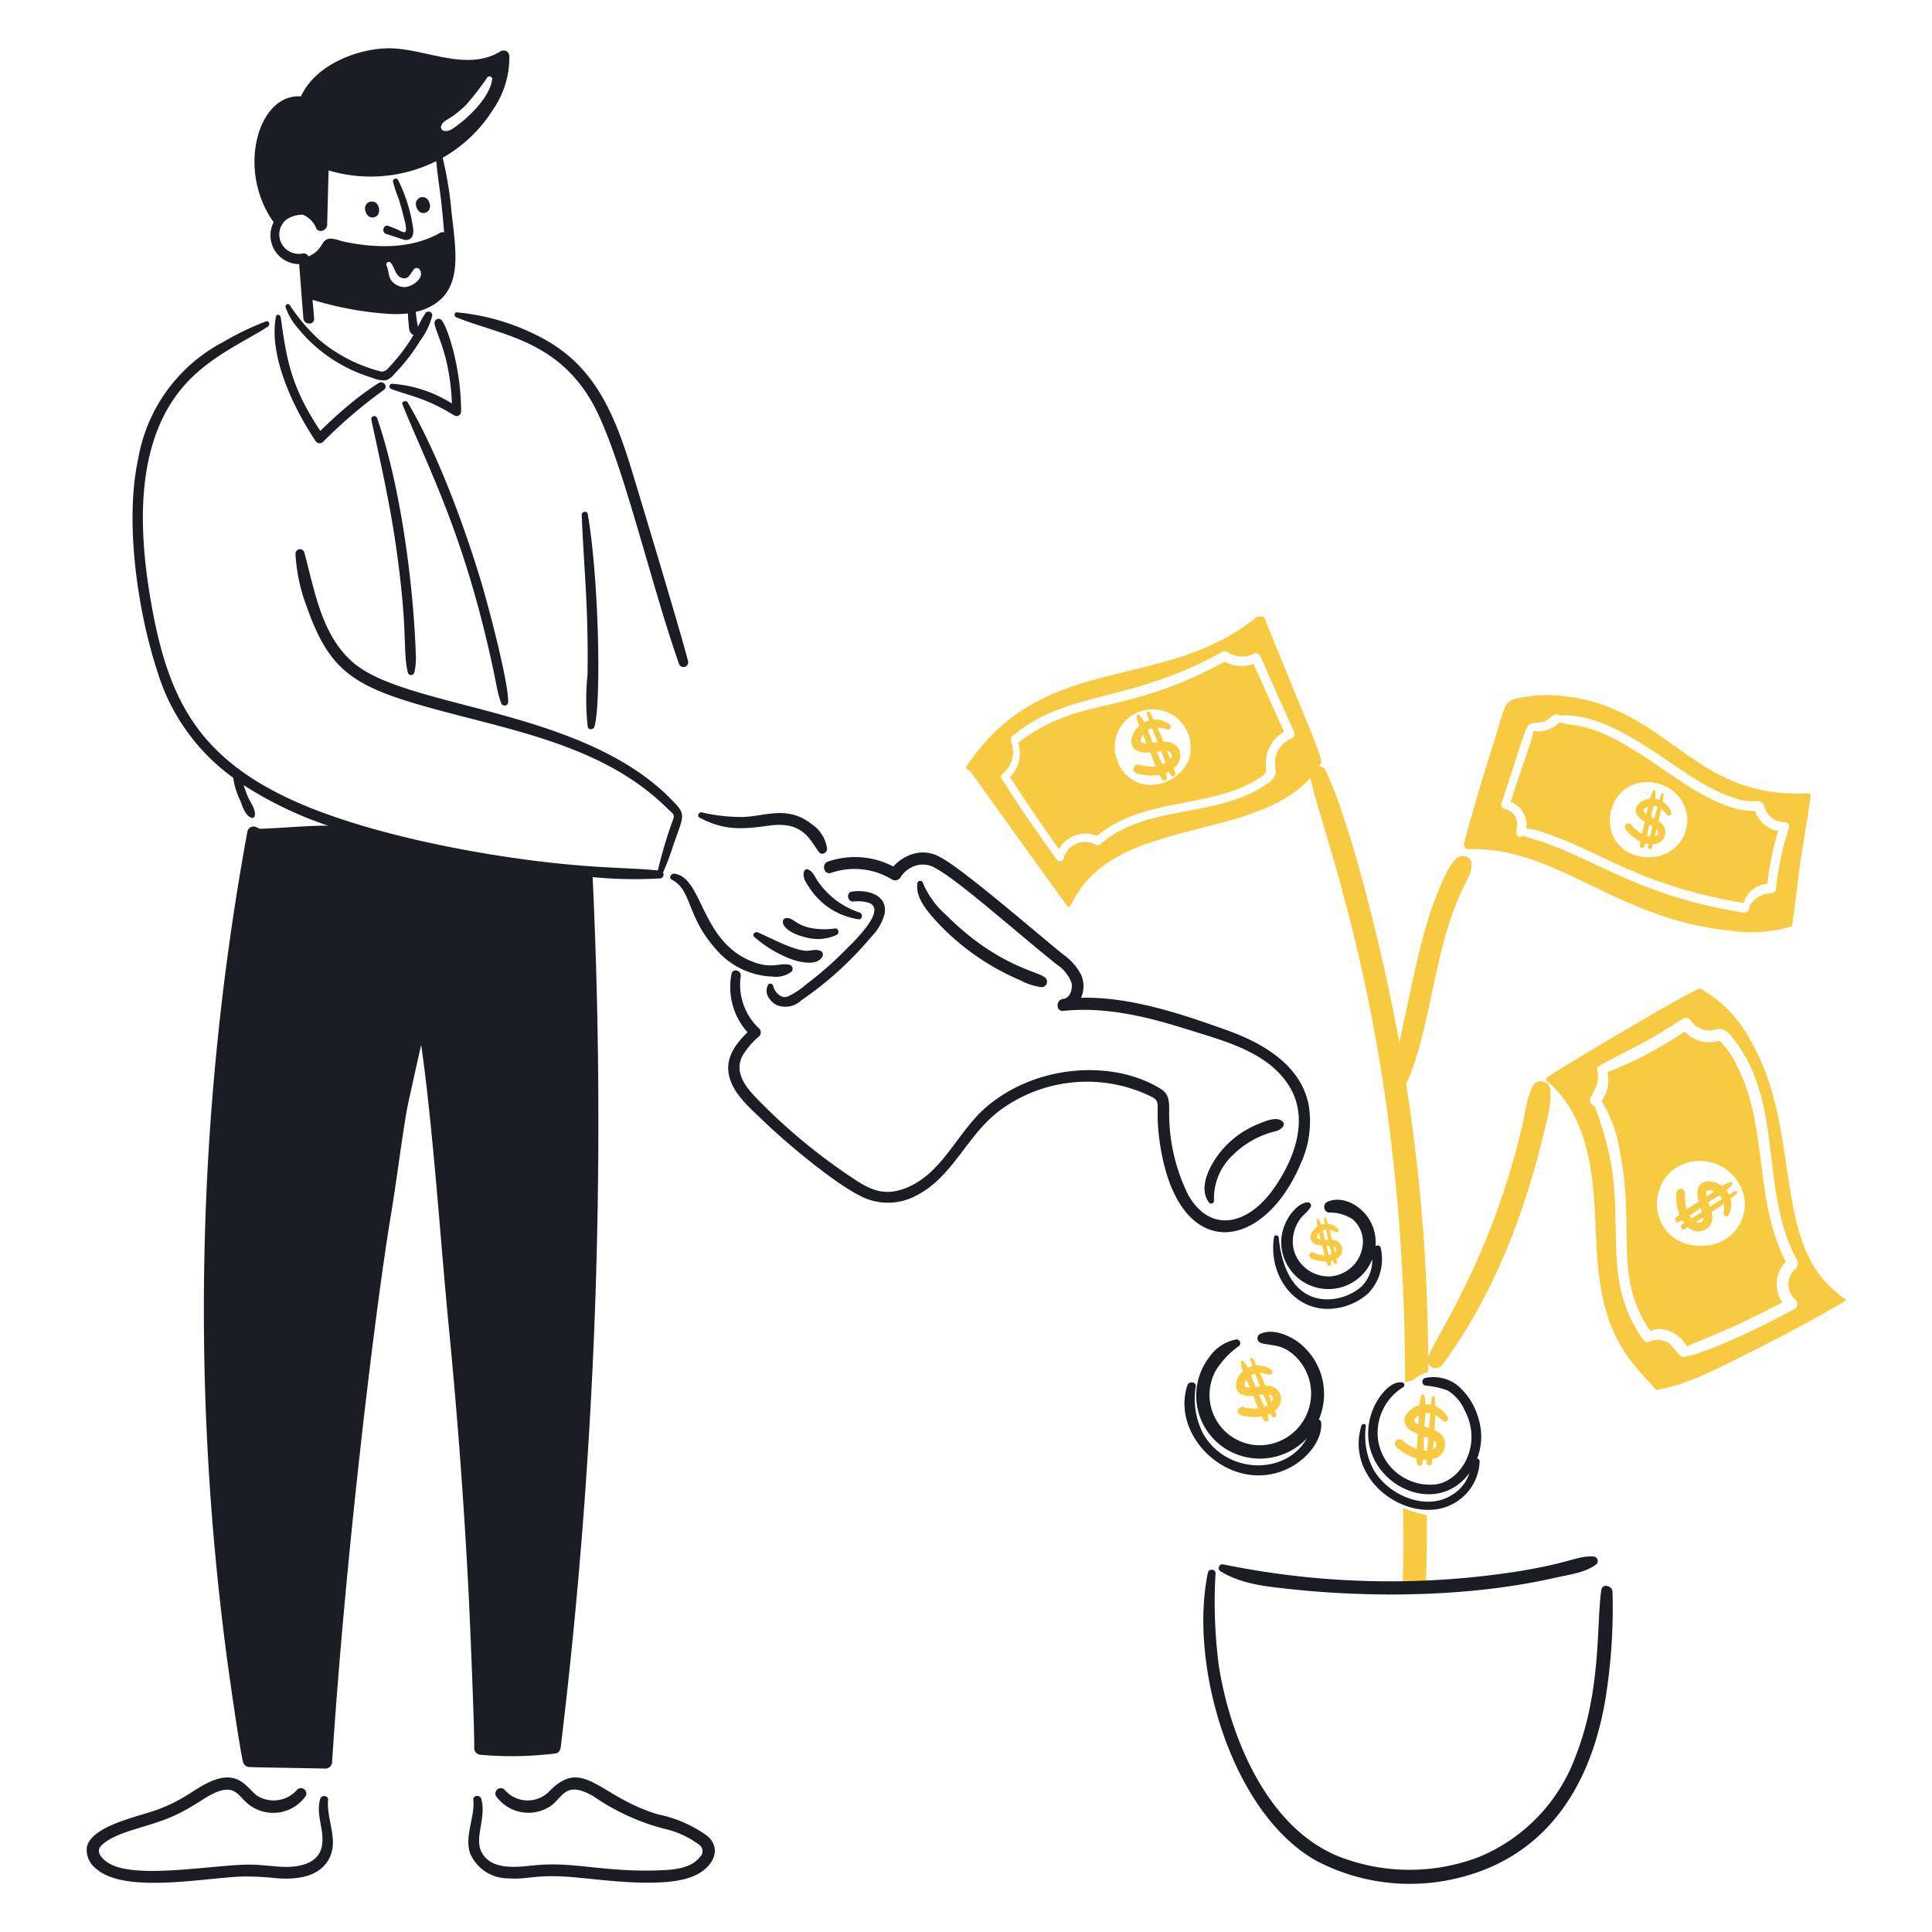 <?xml version="1.0" encoding="UTF-8" standalone="no"?>
<svg viewBox="0 0 500 500" xmlns="http://www.w3.org/2000/svg" data-id="Investing-2--Streamline-Brooklyn" height="500" width="500"><desc>Investing 2 Streamline Illustration: https://streamlinehq.com</desc><path d="M369.25 392.133a46.617 46.617 0 0 1 -6.143 -1.827c0.147 9.955 0.073 14.48 -0.135 21.455a38.907 38.907 0 0 1 6 0c0.232 -7.64 0.352 -12.428 0.278 -19.628Z" fill="#f8ca42" stroke-width="2.5"></path><path d="M103 46.545a0.707 0.707 0 0 0 -1.28 0.547 36.35 36.35 0 0 0 1.403 4.235c0.455 1.4 0.877 2.862 1.218 4.293 0.18 0.75 1.28 4.115 0.395 4.5 -0.273 0.122 -1.795 -0.7 -2.1 -0.823 -0.7 -0.275 -1.403 -0.542 -2.103 -0.82 -1.282 -0.5 -1.92 1.645 -0.58 2.07 4.572 1.445 4.75 1.683 5.545 1.522 1.462 -0.293 1.59 -1.92 1.4 -3.108a41 41 0 0 0 -3.897 -12.417Z" fill="#1c1c24" stroke-width="2.5"></path><path d="M97.948 53.457a1.785 1.785 0 0 0 -3.25 -0.425 1.86 1.86 0 0 0 -0.182 1.37 2.592 2.592 0 0 0 1 1.645 1.75 1.75 0 0 0 2.375 -0.61 2.462 2.462 0 0 0 0.057 -1.98Z" fill="#1c1c24" stroke-width="2.5"></path><path d="M108.942 51.052a1.792 1.792 0 0 0 -1.25 2.192 2.592 2.592 0 0 0 1 1.645 1.75 1.75 0 0 0 2.375 -0.61 2.183 2.183 0 0 0 0 -1.948 1.802 1.802 0 0 0 -2.125 -1.28Z" fill="#1c1c24" stroke-width="2.5"></path><path d="M98.1 99.053a77.695 77.695 0 0 0 -8.405 6.25c-2.353 1.973 -4.6 4.05 -6.793 6.212 -7.582 -11.418 -8.655 -18.062 -10.263 -29.45 -0.088 -0.61 -1.073 -0.915 -1.22 -0.152 -1.94 10.15 4.478 23.6 10.235 32.193a1.25 1.25 0 0 0 1.948 0.25 126.562 126.562 0 0 1 15.838 -13.522c0.983 -0.983 -0.237 -2.29 -1.34 -1.78Z" fill="#1c1c24" stroke-width="2.5"></path><path d="M101.237 100.665c4.22 1.625 9.095 2.303 16.325 6.853a1.182 1.182 0 0 0 1.767 -1c0 -11.345 -3.42 -21.46 -4.905 -23.5a1.07 1.07 0 0 0 -1.948 0.823c0.468 2.725 4 8.223 4.475 20.59a33.315 33.315 0 0 0 -15.533 -5.118 0.703 0.703 0 0 0 -0.182 1.353Z" fill="#1c1c24" stroke-width="2.5"></path><path d="M118.08 82.118c11.262 4.542 25.25 5.707 34.6 21.045 7.785 12.788 15.203 46.395 23.055 68.65a1.218 1.218 0 0 0 2.345 -0.64c-1.79 -7.277 -14.47 -49.1 -14.62 -49.582 -4.365 -14.19 -9.357 -26.44 -22.385 -33.685a58.185 58.185 0 0 0 -22.782 -7.067c-0.82 -0.07 -0.82 1.035 -0.213 1.28Z" fill="#1c1c24" stroke-width="2.5"></path><path d="M152.1 188.075c0.185 0.915 1.5 0.795 1.737 0 1.8 -5.915 1.182 -38.425 -1.737 -55.065 -0.155 -0.882 -1.587 -0.67 -1.552 0.215 0.5 13.117 1.787 23.988 1.5 41.39a63.72 63.72 0 0 0 0.053 13.46Z" fill="#1c1c24" stroke-width="2.5"></path><path d="M125.602 164.29c3.088 12.697 2.782 14.135 4.112 17.665a0.92 0.92 0 0 0 1.797 -0.25c0.103 -5.168 -5.02 -24.525 -6.975 -31.065 -4.35 -14.545 -11.5 -33.847 -19.035 -46.5 -0.4 -0.667 -1.65 -0.21 -1.34 0.547 6.212 15.285 14.47 30.922 21.44 59.603Z" fill="#1c1c24" stroke-width="2.5"></path><path d="M102.455 141.173c3.25 22.542 1.708 27.36 3.108 32.925a0.86 0.86 0 0 0 1.645 0 15.352 15.352 0 0 0 0.425 -4.053c-0.593 -19.142 -4.08 -44.655 -10.02 -61.795a0.775 0.775 0 0 0 -1.5 0.425c2.325 10.788 4.76 21.535 6.342 32.498Z" fill="#1c1c24" stroke-width="2.5"></path><path d="M121.37 414.278c0.143 2.833 1.547 35.157 1.34 38.13a1.775 1.775 0 0 0 1.735 1.737 91.32 91.32 0 0 0 19.402 -0.365c0.823 -0.12 1.19 -0.975 1.278 -1.675a1349.787 1349.787 0 0 0 8.25 -225.105 113.787 113.787 0 0 0 17.39 0.335 0.985 0.985 0 0 0 0.823 -1.5 69.543 69.543 0 0 0 2.467 -6.518c2.963 -8.547 3.585 -8.357 0.03 -12.062 -22.892 -23.86 -67.688 -23.67 -82.203 -35.39 -8.598 -6.94 -10.412 -18.905 -13.128 -28.902a1.167 1.167 0 0 0 -2.283 0.305 45.125 45.125 0 0 0 3.028 14.047c5.435 15.445 11.5 19.895 28.25 24.853C130 188.75 155.463 191.955 173 209.5c0.367 0.365 1.127 0.912 1.31 1.4 0.25 0.64 -0.302 1.645 -0.5 2.225a121.8 121.8 0 0 0 -3.562 12.15c-6.555 -0.712 -13.473 -0.455 -27.593 -2 -20.627 -2.268 -50.095 -7.975 -68.833 -17.055 -23.555 -11.413 -30.85 -26.768 -35.025 -52.08 -3.018 -18.29 -3.54 -39.75 8.5 -53.938 6.71 -7.91 16.378 -11.93 22.08 -15.717 0.64 -0.425 0.25 -1.605 -0.547 -1.31a73.555 73.555 0 0 0 -11.08 5.34 42.183 42.183 0 0 0 -21.957 30.09c-3.725 16.92 0.143 40.555 4.843 54.852a52.84 52.84 0 0 0 19.735 27.837 18.145 18.145 0 0 0 1.75 5.75c0.635 1.555 1.25 3.98 2.982 4.6a0.657 0.657 0 0 0 0.823 -0.458c0.338 -1.68 -1.125 -3.5 -1.765 -4.965 -0.428 -0.973 -0.75 -2 -1.127 -3.045A98.308 98.308 0 0 0 85 213.72c-3.832 -0.225 -16.37 0.905 -17.94 0.732 0.152 0.03 -0.425 -0.215 -0.607 -0.335a1.65 1.65 0 0 0 -2.407 0.973 684.477 684.477 0 0 0 -5.085 215.695c0.328 2.402 3 21.5 3.958 25.278a1.75 1.75 0 0 0 1.645 1.25c6.548 0.195 13.128 0.232 19.675 0.395a1.727 1.727 0 0 0 1.708 -1.705c3.525 -54.623 11.4 -119 15.35 -142.355 1.127 -6.67 2.883 -20.345 4.11 -27.015 0.165 -0.892 3.5 -15.925 3.595 -16.203 3.045 21.107 5.053 51.53 7.125 72.75q3.478 35.547 5.245 71.097Z" fill="#1c1c24" stroke-width="2.5"></path><path d="M183.045 475.127a33.108 33.108 0 0 0 -12.763 -5.572c-15.34 -4.588 -19.328 -15.06 -28.142 -5.938a7.835 7.835 0 0 1 -11.572 -0.458 1.398 1.398 0 0 0 -2.192 1.675 10.312 10.312 0 0 0 14 2.65c3.33 -2.223 3.767 -6.833 11.147 -2.65a57.56 57.56 0 0 0 18.7 8.527 23.465 23.465 0 0 1 8.777 4.112 2 2 0 0 1 0.152 3.105c-2.435 3.108 -7.157 3.35 -10.78 3.473 -13.885 0.475 -21.675 -2.225 -31.402 -1.37 -4.478 0.393 -11.46 1.68 -14.223 -3.137 -2.205 -3.845 1.25 -9 -0.213 -14.04 -0.307 -1.065 -2.157 -0.945 -2.04 0.273 0.443 4.63 -2.355 9.325 -0.823 13.89a10.68 10.68 0 0 0 10 6.455c5.44 0.355 6.843 -1.205 17.328 -0.25 8.452 0.777 23.628 2.928 30.975 -0.547 4.445 -2.1 7.025 -6.77 3.07 -10.197Z" fill="#1c1c24" stroke-width="2.5"></path><path d="M84.913 465.81c0.115 -1.19 -1.71 -1.373 -2.04 -0.275 -1.265 4.197 1.312 8.345 0.365 12.517 -1.062 4.69 -6.793 5.312 -10.72 5.055 -2.65 -0.173 -5.27 -0.547 -7.917 -0.547 -9.188 0 -28.905 3.79 -36.123 -0.182 -1.613 -0.887 -4.05 -2.955 -2.25 -4.75 3.683 -3.68 11.818 -4.59 18.517 -7.582 6 -2.675 8.832 -5.57 12.215 -6.577 3.565 -1.065 4.615 0.89 6.488 2.71a10.305 10.305 0 0 0 15.652 -1.34 1.395 1.395 0 0 0 -2.192 -1.675 8.043 8.043 0 0 1 -10.415 1.522c-2.607 -1.925 -4.67 -6.787 -11.94 -3.655 -4.175 1.797 -6.538 4.58 -13.735 7.28 -4.817 1.805 -16.818 4.053 -18.317 9.56a6.06 6.06 0 0 0 2.285 5.665c7.338 6.69 28.108 2.413 38.04 2.1a72.693 72.693 0 0 1 8.527 0.428c4.935 0.423 11.152 -0.057 13.797 -5 2.6 -4.835 -0.725 -10.2 -0.237 -15.252Z" fill="#1c1c24" stroke-width="2.5"></path><path d="M199.855 252.735a6.69 6.69 0 0 0 4.965 -1.25 1.075 1.075 0 0 0 -0.488 -1.797c-2.737 -0.635 -4.647 1.348 -10.355 -1.127 -12.672 -5.5 -12.178 -21.442 -19.4 -22.445 -0.882 -0.125 -1.645 1.093 -0.67 1.583 5.155 2.59 3.693 9.338 11.36 17.94a20.117 20.117 0 0 0 14.588 7.098Z" fill="#1c1c24" stroke-width="2.5"></path><path d="M195.197 242.473a32.29 32.29 0 0 0 8.893 5.5c2.165 0.877 7.308 2.312 8.75 -0.428a1.04 1.04 0 0 0 -0.607 -1.5c-1.18 -0.5 -2.59 0.117 -3.837 0 -3.388 -0.315 -8.205 -2.965 -12.275 -4.75 -0.735 -0.295 -1.598 0.603 -0.922 1.177Z" fill="#1c1c24" stroke-width="2.5"></path><path d="M216.577 241.923c0.732 -0.39 0.425 -1.735 -0.458 -1.645a18.807 18.807 0 0 1 -6.75 -0.213c-3.688 -0.927 -4.155 -2.622 -5.877 -2.467 -1.68 0.152 -1.5 3.468 5.178 5.025a11.533 11.533 0 0 0 7.907 -0.7Z" fill="#1c1c24" stroke-width="2.5"></path><path d="M211.55 227.913c-0.71 -1.09 -1.212 -2.475 -2.527 -2.923a0.777 0.777 0 0 0 -0.853 0.335c-0.647 1.487 0.31 2.92 1.127 4.143a18.322 18.322 0 0 0 12.912 8.435c1.037 0.085 1.13 -1.44 0.25 -1.735a21.175 21.175 0 0 1 -10.91 -8.255Z" fill="#1c1c24" stroke-width="2.5"></path><path d="M181.065 211.62c6.63 3.455 11.167 2.968 18.03 2.04 8.947 -1.21 10.5 3.872 12.912 6.913 0.675 0.85 2.035 0.122 2.042 -0.853a9.027 9.027 0 0 0 -3.93 -6.395c-6.383 -5.05 -12.183 -2.015 -17.94 -1.887a46.097 46.097 0 0 1 -10.568 -1.19c-0.787 -0.17 -1.31 0.975 -0.547 1.373Z" fill="#1c1c24" stroke-width="2.5"></path><path d="M338.678 285.933c-2.06 -10.382 -11.967 -16.027 -21.137 -19.31 -11.858 -4.25 -25.075 -8.7 -37.765 -8.405a7.43 7.43 0 0 0 0.06 -5.848 14.5 14.5 0 0 0 -4.66 -5.33c-6.175 -4.94 -26.2 -22.372 -31.888 -25.218a8.878 8.878 0 0 0 -7.402 -0.7 11.203 11.203 0 0 0 -4.69 3.127 21.453 21.453 0 0 0 -16.902 -1.278c-1.827 0.635 -1.065 3.562 0.823 2.923a18.605 18.605 0 0 1 15.775 1.737 1.598 1.598 0 0 0 2.132 -0.55 7.25 7.25 0 0 1 4.112 -3.105 6.398 6.398 0 0 1 5.27 0.882c5.895 3.25 19.545 15.47 30.972 24.67a10 10 0 0 1 3.93 4.812c0.36 1.5 -0.307 3.982 -2.132 4.173 -1.955 0.203 -2 3.317 0 3.105 11.013 -1.155 21.775 1.53 32.193 4.812 9.197 2.9 20.315 5.635 25.98 14.192 5.725 8.65 1.705 19.34 -3.75 27.048 -6.623 9.36 -16.293 11.652 -22.05 1.643a47.5 47.5 0 0 1 -4.965 -22c0 -2.407 -0.06 -4.203 -2.283 -5.575 -12.188 -7.525 -32.305 -6.41 -45.35 5.025 -7.222 6.332 -11.085 16.973 -20.467 20.68 -5.463 2.16 -8.945 0.67 -13.553 -2.375a151.39 151.39 0 0 1 -24.03 -19.705c-3.17 -3.197 -7.272 -7.397 -4.723 -12.183a20.565 20.565 0 0 1 4.295 -5 1.43 1.43 0 0 0 0 -2 15.473 15.473 0 0 1 -4.782 -13.5c0.25 -1.525 -2.067 -2.223 -2.375 -0.64a17.5 17.5 0 0 0 4.143 15.107c-2.955 2.893 -5.633 6.365 -4.873 10.75 0.855 4.935 5.38 8.72 8.77 12 5.715 5.527 18.693 16.538 25.92 19.918a15.453 15.453 0 0 0 14.07 -0.517c9.205 -4.787 12.867 -15.345 21.137 -21.715a37.925 37.925 0 0 1 37.34 -4.75c6.122 2.688 2.427 1.11 4.5 13.947 4.92 30.387 26.843 27.25 36.455 4a25.915 25.915 0 0 0 1.9 -14.85Z" fill="#1c1c24" stroke-width="2.5"></path><path d="M264.09 253.71a15.468 15.468 0 0 0 5.5 1.767 1.412 1.412 0 0 0 0.7 -2.62c-2.085 -1.562 -12.515 -3.132 -25.37 -16a22.41 22.41 0 0 1 -6.152 -8.558 0.75 0.75 0 0 0 -1.34 0.182c-0.545 3.595 2.167 6.873 4.385 9.38a63.042 63.042 0 0 0 22.277 15.848Z" fill="#1c1c24" stroke-width="2.5"></path><path d="M319.25 298.75a23.38 23.38 0 0 1 11.055 -6.03c1.25 -0.357 2.98 -1.817 1.157 -2.803 -1.618 -0.875 -4.295 0.362 -5.815 0.975a24.148 24.148 0 0 0 -9.96 7.432c-2.532 3.225 -5.75 9.102 -2.75 12.942a0.732 0.732 0 0 0 1.25 -0.517 15.345 15.345 0 0 1 5.062 -12Z" fill="#1c1c24" stroke-width="2.5"></path><path d="M200.07 255.08a0.712 0.712 0 0 0 -1.37 0 3.11 3.11 0 0 0 0.03 2.75 5.27 5.27 0 0 0 2.1 2.192 5.928 5.928 0 0 0 6.5 -1.097A89.377 89.377 0 0 0 225.44 242.5a13.405 13.405 0 0 0 3.5 -6c0.85 -5.025 -4.657 -6.385 -8.527 -5.728 -1.462 0.25 -1.097 2.56 0.335 2.56a10.12 10.12 0 0 1 4.293 0.365c4.387 2.022 -3.965 9.93 -7.4 13.31a86.31 86.31 0 0 1 -8.922 7.675 19.78 19.78 0 0 1 -4.935 3.25c-1.675 0.55 -3.355 -1.182 -3.713 -2.853Z" fill="#1c1c24" stroke-width="2.5"></path><path d="M312.605 407c-5 23.765 6.06 62.365 28.205 74.65a52.213 52.213 0 0 0 38.465 3.867c21.648 -6.07 32.815 -24.11 36.365 -46.782a147.773 147.773 0 0 0 1.675 -26.862c-0.147 -1.522 -2.62 -2.163 -2.893 -0.395 -1.295 8.363 0.107 25.89 -6.61 42.912a44.83 44.83 0 0 1 -25.125 26.223 50.335 50.335 0 0 1 -35.727 0.03c-18.44 -7.075 -28.385 -30 -31.5 -49.337a127.135 127.135 0 0 1 -0.885 -24.093c0.133 -1.097 -1.725 -1.373 -1.97 -0.213Z" fill="#1c1c24" stroke-width="2.5"></path><path d="M357.347 323.06c-0.125 -0.792 -0.823 -0.885 -1.373 -0.58 0.735 -8.078 -7.25 -13.89 -12.517 -11.42a1.5 1.5 0 0 0 0.367 2.75 10.77 10.77 0 0 1 6.25 1.75 7.723 7.723 0 0 1 2.65 5.785 9.105 9.105 0 0 1 -8.5 8.985 9.357 9.357 0 0 1 -9.41 -6.883 9.857 9.857 0 0 1 2.527 -8.985 9.5 9.5 0 0 0 1.857 -2.07 0.828 0.828 0 0 0 -0.7 -1.22c-2.405 -0.112 -6.615 4.218 -6.915 9.808a12.207 12.207 0 0 0 23.543 4.935 9.52 9.52 0 0 1 -2.833 7.095 13.602 13.602 0 0 1 -9.715 3.23c-8.133 -0.66 -11.015 -9 -11.635 -15.93 -0.057 -0.64 -1.09 -0.912 -1.218 -0.152 -1.425 8.48 3.75 17.812 12.852 18.55a15.865 15.865 0 0 0 11.453 -3.93 12.725 12.725 0 0 0 3.315 -11.718Z" fill="#1c1c24" stroke-width="2.5"></path><path d="M315.835 406.632c5.33 3.308 11.695 3.933 17.817 4.598 21.865 2.377 47.25 2.013 68.892 -2.923 3.377 -0.77 7.578 -1.25 10.415 -3.35a1.155 1.155 0 0 0 -0.578 -2.132c-4.045 -0.227 -5.587 1.478 -18.365 3.655a214.322 214.322 0 0 1 -77.422 -1.615 0.978 0.978 0 0 0 -0.76 1.767Z" fill="#1c1c24" stroke-width="2.5"></path><path d="M401.25 282.132a2.482 2.482 0 0 0 -4.633 -1.042 26.5 26.5 0 0 0 -1.973 7.135c-7.603 34.91 -21.515 55.102 -25.042 62.855a470.863 470.863 0 0 0 -5.713 -70.735 2.283 2.283 0 0 0 0.448 -0.655c6.128 -14.445 6.94 -35.307 14.585 -50.42 1.345 -2.665 3.17 -6.105 0.805 -7.46 -2.825 -1.6 -5.1 3.287 -6.41 6.235 -4.75 10.697 -6.5 19.852 -11.16 41.84 -3.57 -19.938 -12.098 -55.72 -19.043 -70.418a2.047 2.047 0 0 0 -1.73 -1.18c1.103 -2.035 1.85 0.983 -14.198 -38.445 -0.152 -0.365 -1.767 -0.335 -2.07 -0.09 -24.025 19.648 -55.15 8.5 -75.015 38.648 -0.25 0.367 0.09 0.762 0.458 0.823 0.535 0.057 -1.478 -2.218 25.583 35.178a0.557 0.557 0 0 0 0.945 0c10.645 -23.31 46.662 -16.15 62.02 -33.05 4.062 17.695 24.53 67.983 24.53 156.39 1.94 -0.527 1.705 -0.383 2.67 -1.045a8.668 8.668 0 0 1 3.308 -1.59s0 -1.75 0 -2.192a2.165 2.165 0 0 0 3.683 0.25c13.428 -18 21.768 -40.388 26.78 -62.195a28.165 28.165 0 0 0 1.172 -8.835Zm-67.08 -90.98A7.013 7.013 0 0 0 330 196.483c-0.32 2.123 1.192 3.875 -1.37 5.848 -12.665 9.64 -31.812 5.5 -43.797 16.113a1.113 1.113 0 0 1 -1.31 0.182 5.577 5.577 0 0 0 -8.193 3.533 1.03 1.03 0 0 1 -1.857 0.25c-4.965 -6.822 -9.777 -13.735 -14.223 -20.892a1 1 0 0 1 0.15 -1.218 7.183 7.183 0 0 0 2.25 -8.377 0.787 0.787 0 0 1 -0.03 -0.455 1.02 1.02 0 0 1 0.395 -1c14.675 -12.092 29.623 -8.09 54.305 -21.75a1.28 1.28 0 0 1 1.278 0 6.85 6.85 0 0 0 6.822 0.52 1.25 1.25 0 0 1 1.675 0.425c2.925 6.61 5.88 13.188 8.803 19.767a1.25 1.25 0 0 1 -0.727 1.725Z" fill="#f8ca42" stroke-width="2.5"></path><path d="M316.93 171.232c-18.938 10.408 -30.5 10.365 -40.873 14.132A43.905 43.905 0 0 0 263.5 192.25a8.678 8.678 0 0 1 -2.103 8.865c4.112 6.272 8.285 12.517 12.67 18.637a7.778 7.778 0 0 1 9.808 -3.41c12.085 -10.107 29.663 -7 41.91 -14.893 1.125 -0.732 2.07 -1.19 1.887 -2.68a9.235 9.235 0 0 1 4.66 -9.35c-2.65 -5.88 -5.27 -11.75 -7.92 -17.635a8.965 8.965 0 0 1 -7.482 -0.552Zm-9.562 26.103a10.853 10.853 0 0 1 -11.665 5.572 9.045 9.045 0 0 1 -6.518 -6.15 0.865 0.865 0 0 0 -0.122 -0.25 9.61 9.61 0 0 1 3.655 -11.178 9.83 9.83 0 0 1 11.543 0.25 9.932 9.932 0 0 1 3.108 11.755Z" fill="#f8ca42" stroke-width="2.5"></path><path d="M297.958 191.365a0.235 0.235 0 0 1 0.03 -0.152c-0.112 0 -0.03 0.037 -0.03 0.152Z" fill="#f8ca42" stroke-width="2.5"></path><path d="M303.75 198.858c2.93 -2.442 2.15 -7.018 -2.65 -6.913 -0.488 -1.22 -1 -2.438 -1.552 -3.625a7.89 7.89 0 0 1 2.5 0.488 0.762 0.762 0 0 0 0.73 -1.28 6 6 0 0 0 -4.232 -1.28c-0.335 -0.67 -0.64 -1.308 -1 -1.948 -0.213 -0.428 -0.917 -0.12 -0.762 0.335 0.21 0.61 0.428 1.218 0.64 1.797 -2.298 0.613 -0.468 1.027 -2.557 -1.403a0.41 0.41 0 0 0 -0.7 0.305 8.348 8.348 0 0 0 0.67 2.5c-1.645 1.462 -3.033 4.4 -1.097 6.122a5.63 5.63 0 0 0 3.93 0.75c0.455 1.188 0.912 2.407 1.4 3.595a10.705 10.705 0 0 1 -4.295 -0.398 1.167 1.167 0 0 0 -0.607 2.25 13.38 13.38 0 0 0 5.907 0.395c0.182 0.335 0.365 0.7 0.547 1.035 0.305 0.703 1.618 0.428 1.373 -0.485 -0.09 -0.338 -0.182 -0.64 -0.305 -0.975a7.678 7.678 0 0 0 0.882 -0.398c0.092 0.215 0.152 0.428 0.25 0.64 0.302 0.853 1.675 0.488 1.34 -0.365 -0.16 -0.445 -0.295 -0.78 -0.41 -1.145Zm-0.912 -2.438c-0.275 -0.7 -0.517 -1.4 -0.792 -2.07a1.205 1.205 0 0 1 0.785 2.07Zm-4.66 -7.947c0.458 1.188 0.912 2.405 1.4 3.593 -0.425 0.062 -0.823 0.122 -1.25 0.152 -0.428 -1.035 -0.823 -2.163 -1.28 -3.287a4.28 4.28 0 0 1 1.123 -0.458Zm-1.767 3.897c-1.583 -0.015 -1.31 -1.218 -0.607 -2.192q0.453 1.095 0.912 2.192c-0.13 0 -0.215 0.003 -0.312 0Zm4.387 5.453c-0.458 -1.127 -0.975 -2.223 -1.5 -3.32 1.285 -0.128 1.147 -0.122 1.157 -0.122 0.395 1 0.79 1.98 1.188 2.985a4.08 4.08 0 0 1 -0.853 0.458Z" fill="#f8ca42" stroke-width="2.5"></path><path d="M329.935 365.06a3.5 3.5 0 0 0 -2.435 -6.398c-0.458 -1.127 -0.945 -2.25 -1.432 -3.35a7.2 7.2 0 0 1 2.315 0.458c0.637 0.22 1.25 -0.735 0.7 -1.188a5.593 5.593 0 0 0 -3.897 -1.188c-0.305 -0.61 -0.597 -1.225 -0.915 -1.797a0.388 0.388 0 0 0 -0.7 0.305c0.19 0.545 0.398 1.125 0.58 1.675 -2.16 0.463 -0.367 1.057 -2.377 -1.31a0.398 0.398 0 0 0 -0.67 0.273 7.5 7.5 0 0 0 0.61 2.285c-1.522 1.34 -2.795 4.075 -1 5.665a4.428 4.428 0 0 0 3.25 0.732c0.605 0 0.045 -0.623 1.675 3.287a10.125 10.125 0 0 1 -3.96 -0.365 1.075 1.075 0 0 0 -0.58 2.07 12.81 12.81 0 0 0 5.453 0.367c0.152 0.335 0.335 0.637 0.488 0.943 0.275 0.64 1.5 0.395 1.25 -0.455 -0.088 -0.305 -0.182 -0.61 -0.273 -0.885a4.817 4.817 0 0 0 0.823 -0.365c0.06 0.182 0.15 0.398 0.213 0.58 0.265 0.762 1.5 0.428 1.25 -0.335 -0.125 -0.365 -0.242 -0.703 -0.365 -1.005Zm-0.853 -2.25 -0.73 -1.92a1.115 1.115 0 0 1 0.73 1.915Zm-4.263 -7.34c0.425 1.097 0.853 2.192 1.278 3.32 -0.395 0.06 -0.75 0.09 -1.157 0.152 -0.395 -0.945 -0.75 -2 -1.157 -3.015a3.84 3.84 0 0 1 1.037 -0.463Zm-1.645 3.595c-1.462 -0.015 -1.22 -1.097 -0.58 -2q0.413 1 0.823 2Zm4.05 5.025c-0.425 -1.037 -0.912 -2.042 -1.37 -3.078a7.603 7.603 0 0 1 0.853 -0.06 0.75 0.75 0 0 0 0.25 -0.03c0.367 0.912 0.732 1.827 1.097 2.77a5.045 5.045 0 0 1 -0.83 0.393Z" fill="#f8ca42" stroke-width="2.5"></path><path d="M370.625 377.608a3.802 3.802 0 0 0 0.61 -7.432c0.09 -1.31 0.152 -2.65 0.182 -3.96a7.925 7.925 0 0 1 2.07 1.525c0.525 0.5 1.555 -0.122 1.22 -0.823a6.232 6.232 0 0 0 -3.29 -3.015c0 -0.732 -0.02 -1.462 -0.06 -2.225a0.415 0.415 0 0 0 -0.823 -0.03c-0.088 0.64 -0.152 1.28 -0.215 1.92 -2.335 -0.468 -0.895 0.66 -1.705 -2.438a0.413 0.413 0 0 0 -0.75 -0.03 9.105 9.105 0 0 0 -0.488 2.527c-2.132 0.61 -4.67 2.672 -3.655 5.085 0.63 1.5 2.39 1.988 3.228 2.407 -0.09 1.28 -0.213 2.587 -0.273 3.867a10.793 10.793 0 0 1 -3.718 -2.223 1.175 1.175 0 0 0 -1.552 1.765 13.513 13.513 0 0 0 5.208 2.925c0 0.395 0.03 0.792 0.062 1.157 -0.033 0.75 1.268 1.095 1.43 0.152 0.057 -0.338 0.092 -0.67 0.152 -1 0.335 0.03 0.64 0.03 0.975 0.03 -0.03 0.213 -0.035 0.455 -0.06 0.67 -0.11 0.88 1.308 1.157 1.4 0.25 -0.01 -0.378 0.02 -0.742 0.05 -1.107Zm0.25 -2.62c0.06 -0.73 0.12 -1.5 0.182 -2.223a1.2 1.2 0 0 1 -0.188 2.235Zm-0.732 -9.227c-0.12 1.278 -0.213 2.557 -0.302 3.867 -0.398 -0.122 -0.792 -0.275 -1.19 -0.395 0.062 -1.127 0.215 -2.315 0.275 -3.535a5.38 5.38 0 0 1 1.212 0.053Zm-3.32 2.77c-1.43 -0.73 -0.67 -1.675 0.398 -2.25 -0.22 2.81 0.048 2.4 -0.403 2.25Zm1.615 6.855q0.095 -1.83 0.092 -3.655c0.057 0.025 1.037 0.405 1.095 0.425 -0.06 1.067 -0.152 2.163 -0.25 3.23a4.963 4.963 0 0 1 -0.943 0Z" fill="#f8ca42" stroke-width="2.5"></path><path d="M345.803 325.83a2.57 2.57 0 0 0 -1.065 -4.933c-0.213 -0.885 -0.425 -1.75 -0.67 -2.62a6.232 6.232 0 0 1 1.645 0.58c0.453 0.217 0.978 -0.4 0.64 -0.792a4.04 4.04 0 0 0 -2.71 -1.31c-0.152 -0.488 -0.307 -0.943 -0.458 -1.432 -0.092 -0.302 -0.603 -0.182 -0.55 0.152q0.105 0.637 0.25 1.28c-1.5 0.15 -0.535 0.62 -1.585 -1.218a0.29 0.29 0 0 0 -0.517 0.12 6.848 6.848 0 0 0 0.182 1.737c-1.25 0.823 -2.5 2.647 -1.37 4.02 0.77 0.94 2.33 0.828 2.59 0.912 0.182 0.853 0.365 1.708 0.578 2.56a7.315 7.315 0 0 1 -2.833 -0.732 0.797 0.797 0 0 0 -0.64 1.462 9.215 9.215 0 0 0 3.96 0.882c0.092 0.25 0.152 0.488 0.275 0.762 0.122 0.517 1.05 0.455 0.975 -0.182 -0.117 -0.975 -0.25 -0.5 0.547 -0.853l0.09 0.455c0.122 0.61 1.067 0.488 0.945 -0.12a2.435 2.435 0 0 1 -0.28 -0.732Zm-0.302 -3.045a0.765 0.765 0 0 1 -0.033 1.28c-0.09 -0.488 -0.213 -1 -0.302 -1.5 0.085 0.068 0.213 0.13 0.335 0.22Zm-2.345 -4.537 0.547 2.557a8.072 8.072 0 0 1 -0.853 -0.03c-0.182 -0.73 -0.335 -1.552 -0.517 -2.345a3.855 3.855 0 0 1 0.823 -0.18Zm-1.615 2.435c-1.065 -0.182 -0.762 -0.943 -0.182 -1.552 0.465 1.978 0.48 1.552 0.182 1.552Zm2.405 4.143c-0.213 -0.79 -0.425 -1.613 -0.64 -2.405 0.1 0 0.438 0.03 0.792 0.03 0.152 0.7 0.335 1.432 0.488 2.132a2.382 2.382 0 0 1 -0.64 0.242Z" fill="#f8ca42" stroke-width="2.5"></path><path d="M427.7 218.472a3.127 3.127 0 0 0 1.525 -5.94c0.25 -1.065 0.488 -2.132 0.7 -3.197a7.073 7.073 0 0 1 1.462 1.522 0.645 0.645 0 0 0 1.125 -0.517 4.947 4.947 0 0 0 -2.223 -2.893c0.092 -0.61 0.182 -1.19 0.275 -1.797a0.348 0.348 0 0 0 -0.67 -0.152c-0.163 0.515 -0.305 1 -0.428 1.522a4.982 4.982 0 0 0 -1.095 -0.305 7.75 7.75 0 0 0 0.06 -1.887c-0.03 -0.275 -0.488 -0.398 -0.61 -0.152a6.785 6.785 0 0 0 -0.73 1.98c-1.797 0.213 -4.178 1.522 -3.685 3.625 0.27 1.16 1.36 1.79 2.283 2.405 -0.25 1.035 -0.517 2.07 -0.75 3.108a9.44 9.44 0 0 1 -2.71 -2.315 0.963 0.963 0 0 0 -1.5 1.218 11 11 0 0 0 3.805 3.078c-0.06 0.302 -0.09 0.637 -0.12 0.943 -0.152 0.61 0.895 1.07 1.157 0.335 0.095 -0.273 0.182 -0.517 0.273 -0.792a5.78 5.78 0 0 0 0.792 0.152c-0.06 0.182 -0.09 0.367 -0.152 0.55 -0.182 0.7 0.882 1.125 1.097 0.395a2.843 2.843 0 0 1 0.117 -0.882ZM429 215a0.93 0.93 0 0 1 -0.73 1.37c0.152 -0.578 0.305 -1.188 0.458 -1.797a1.298 1.298 0 0 1 0.273 0.428Zm-0.06 -6.212c-0.275 1.035 -0.517 2.04 -0.792 3.075 -0.305 -0.152 -0.607 -0.335 -0.912 -0.5 0.213 -0.882 0.488 -1.857 0.7 -2.833a4.928 4.928 0 0 1 1.015 0.258Zm-2.438 0c-0.152 0.64 -0.302 1.278 -0.425 1.917 -1.182 -0.795 -0.807 -1.478 0.435 -1.917Zm-0.273 7.553c0.213 -0.975 0.395 -1.98 0.578 -2.955 0.425 0.25 0.633 0.393 0.823 0.5 -0.213 0.853 -0.425 1.737 -0.64 2.59a2.877 2.877 0 0 1 -0.74 -0.135Z" fill="#f8ca42" stroke-width="2.5"></path><path d="M436.838 317.548a3.673 3.673 0 0 0 6.092 -3.837c1.065 -0.703 2.1 -1.432 3.137 -2.163a7.62 7.62 0 0 1 0 2.465c-0.098 0.703 1 1.123 1.34 0.458a6.02 6.02 0 0 0 0.425 -4.25c0.547 -0.428 1.133 -0.877 1.675 -1.31 0.34 -0.27 -0.062 -0.887 -0.458 -0.67 -0.55 0.3 -1.065 0.607 -1.583 0.943 -0.975 -2.112 -1.117 -0.177 0.853 -2.71a0.403 0.403 0 0 0 -0.425 -0.607 8.34 8.34 0 0 0 -2.225 1.095c-1.705 -1.28 -4.768 -2.05 -6.03 0.122a5.152 5.152 0 0 0 0.03 3.867c-1.035 0.67 -2.1 1.31 -3.137 2a10.64 10.64 0 0 1 -0.425 -4.143 1.13 1.13 0 0 0 -2.25 -0.152 13.057 13.057 0 0 0 0.762 5.695c-0.305 0.25 -0.58 0.458 -0.853 0.703 -0.61 0.425 -0.095 1.607 0.73 1.188 0.305 -0.155 0.58 -0.305 0.853 -0.458a4.33 4.33 0 0 0 0.55 0.762 5.89 5.89 0 0 1 -0.55 0.335c-0.73 0.455 -0.133 1.655 0.61 1.218 0.265 -0.163 0.573 -0.348 0.877 -0.55Zm2.163 -1.31c0.61 -0.365 1.22 -0.762 1.827 -1.157 0 0.975 -0.72 1.76 -1.827 1.17Zm6.64 -5.91c-1.065 0.67 -2.103 1.31 -3.137 2 -0.122 -0.395 -0.273 -0.75 -0.395 -1.157 0.912 -0.607 1.887 -1.188 2.862 -1.825a2.915 2.915 0 0 1 0.67 0.983Zm-4.02 -0.973c-0.275 -1.525 0.882 -1.5 1.98 -1l-1.92 1.278c-0.03 -0.095 -0.03 -0.188 -0.06 -0.278Zm-4.355 5.238c0.975 -0.64 1.917 -1.34 2.862 -2.04 0.015 0.048 0.305 1.045 0.305 1.095 -0.882 0.58 -1.737 1.127 -2.62 1.675 -0.182 -0.273 -0.395 -0.517 -0.547 -0.73Z" fill="#f8ca42" stroke-width="2.5"></path><path d="M454.23 209.882c-14.125 0.188 -28.543 -17.5 -43.675 -21.562 -2.285 -0.613 -4.69 -0.792 -6.975 -1.37a7.692 7.692 0 0 1 -6.73 2.223c-0.463 2.855 -0.677 2.362 -5.91 18.365A6.32 6.32 0 0 1 395 214.42a20.165 20.165 0 0 1 5.482 1.373c14.045 4.75 24.155 13.445 50.773 17.907a6.735 6.735 0 0 1 6.12 -4.935 75.047 75.047 0 0 1 2.833 -13.705 7.73 7.73 0 0 1 -5.978 -5.178Zm-25.675 11.787c-8.98 1.323 -13.627 -6.172 -11.393 -12.64 3.658 -10.575 18.767 -7.625 19.5 2.75a9.537 9.537 0 0 1 -8.107 9.89Z" fill="#f8ca42" stroke-width="2.5"></path><path d="M468.423 205.558a0.5 0.5 0 0 0 -0.488 -0.273c-30.168 1.643 -35.925 -22.443 -63.93 -25.22a35.337 35.337 0 0 0 -10.962 0.61 4.353 4.353 0 0 0 -3.29 1.797 32.547 32.547 0 0 0 -2 5.97c-3.145 9.925 -6.272 19.895 -8.893 30 -0.095 0.362 0.365 1.363 0.882 1.34 22.86 -0.983 38.28 18.155 68.1 21.075a35.83 35.83 0 0 0 15.777 -1.097c0.398 -0.145 1.688 -12.82 2.62 -18.637 2.55 -16 2.475 -14.955 2.183 -15.565Zm-5.423 8.713a71.675 71.675 0 0 0 -3.35 15.685 1.25 1.25 0 0 1 -1.218 1.218 6.5 6.5 0 0 0 -5.695 3.41 1.35 1.35 0 0 1 -1.5 1.585c-27.485 -4.272 -39.425 -14.663 -54.458 -19.035a14.707 14.707 0 0 1 -2.68 -0.885c-0.09 0.062 -0.152 0.152 -0.25 0.215a0.915 0.915 0 0 1 -1.34 -0.55c-0.205 -1.368 0.455 -2.587 -0.062 -3.987a4.25 4.25 0 0 0 -3.167 -2.62 1.08 1.08 0 0 1 -0.75 -1.31c3.967 -11.422 6.25 -20.558 7.4 -20.558a0.03 0.03 0 0 0 0.03 -0.033c1 -0.5 2.622 -0.232 3.96 -0.823 1.035 -0.455 1.953 -1.817 3.108 -1.675a1.185 1.185 0 0 1 0.637 0.275c12.85 -0.968 27.093 11.925 36.852 17.512 12.34 7.065 14.343 3.545 15.442 5.118a1.185 1.185 0 0 1 0.64 0.823 5.555 5.555 0 0 0 5.268 4.173 1.123 1.123 0 0 1 1.133 1.462Z" fill="#f8ca42" stroke-width="2.5"></path><path d="M449.447 275.7a20.485 20.485 0 0 0 -4.082 -6c-0.545 -0.463 -0.578 -0.27 -1.34 -0.122a8.772 8.772 0 0 1 -8.04 -2.62 98.38 98.38 0 0 1 -19.98 10.5 9.438 9.438 0 0 1 -1.522 7.522 34.392 34.392 0 0 1 4.75 13.22c4.045 19.887 -1.863 32.115 7.887 46.322 3.123 -1.8 7.963 0.885 9.443 3.96 1.925 -1.05 11.973 -4.57 24.7 -11.45a8.07 8.07 0 0 1 0.912 -10.448c-8.297 -15.98 -4.553 -35.457 -12.728 -50.885Zm-6.518 46.445c-10.693 1.907 -15.975 -6.938 -13.5 -14.162a10.18 10.18 0 0 1 3.5 -5.178c0.03 0 0.03 -0.03 0.06 -0.03a11.647 11.647 0 0 1 18.58 8.315 10.75 10.75 0 0 1 -8.64 11.055Z" fill="#f8ca42" stroke-width="2.5"></path><path d="M477.163 335.913c-0.335 0 -1.34 -1.035 -1.583 -1.25 -17.165 -13.348 -9.058 -42.25 -22.63 -65.542a33.093 33.093 0 0 0 -12.915 -13.277c-0.872 -0.525 -38.733 22.043 -39.805 23.115 -0.062 0.062 -0.122 1.188 0.305 0.975 8.77 7.5 11.225 19.372 12 30.395 0.807 11.515 0.278 23.585 5.085 34.388 3.345 7.515 8.09 11.5 10.842 14.832a0.475 0.475 0 0 0 0.5 0.12c8.545 -1.52 16.5 -6 24.183 -9.808 8.223 -4.08 16.325 -8.435 24.25 -13.065a0.468 0.468 0 0 0 -0.232 -0.882Zm-12.425 0.488a1.515 1.515 0 0 1 -0.305 2.375c-4.75 2.532 -9.535 5 -14.438 7.188 -1.228 0.55 -11.25 5.025 -13.582 5.025 -1.737 0.965 -2.948 -2.25 -4.447 -3.32a5.633 5.633 0 0 0 -4.5 -0.73 1.52 1.52 0 0 1 -2.223 -0.25c-10.608 -15 -5.032 -28.718 -8.56 -46.932a86.278 86.278 0 0 0 -4.02 -13.553 1.5 1.5 0 0 1 -1.035 -2.132 22.557 22.557 0 0 0 1.705 -3.562 7.25 7.25 0 0 0 0 -3.625 0.902 0.902 0 0 1 0.67 -1.065c0.408 -0.408 8.383 -4.402 11.025 -5.85 3.603 -1.968 7.073 -4.117 10.54 -6.332a1.525 1.525 0 0 1 2.07 0.547 5.723 5.723 0 0 0 6.428 2.25c2.677 -0.7 4.085 1.735 5.48 3.655 11.915 16.39 5.98 38.773 15.565 56.07a1.35 1.35 0 0 1 0.03 1.31 1.435 1.435 0 0 1 -0.458 0.945 5.188 5.188 0 0 0 0.068 7.987Z" fill="#f8ca42" stroke-width="2.5"></path><path d="M341.327 367.343a16.823 16.823 0 0 0 -5.27 -19.948c-2.587 -1.923 -6.935 -3.73 -10.05 -2.103a1.25 1.25 0 0 0 0.305 2.25c2.42 0.865 5.362 -0.02 9.075 3.623a13.4 13.4 0 0 1 -8.558 22.843 13.033 13.033 0 0 1 -12.152 -19.37 21.803 21.803 0 0 1 6.03 -6.335 1 1 0 0 0 -0.7 -1.675 10.97 10.97 0 0 0 -7.067 4.63 16.307 16.307 0 0 0 4.5 23.848 16.75 16.75 0 0 0 20.75 -2.833c-5.288 9.515 -20.665 9.397 -26.773 -1.157a19.555 19.555 0 0 1 -1.948 -12.305c0.122 -1.28 -1.797 -1.4 -2.163 -0.305 -4.6 13.75 12.25 29.228 27.015 21.047 3.837 -2.13 7.917 -6.67 7.612 -11.363a1.25 1.25 0 0 0 -0.607 -0.848Z" fill="#1c1c24" stroke-width="2.5"></path><path d="M382.29 377.455a15.915 15.915 0 0 0 0.152 -10.935 17 17 0 0 0 -5.42 -8.13 10.213 10.213 0 0 0 -8.193 -1.767 1.015 1.015 0 0 0 0 1.95 22.445 22.445 0 0 1 5.815 1.278 11.277 11.277 0 0 1 4.417 5.15c4.777 8.978 -0.985 18.5 -7.768 19.188a13.613 13.613 0 0 1 -14.65 -11.543 13.895 13.895 0 0 1 6.488 -13.645 0.673 0.673 0 0 0 -0.335 -1.25c-2.68 -0.25 -5.022 2.59 -6.303 4.66a16.538 16.538 0 0 0 -2.407 8.07c-0.478 13.685 17.5 22.5 26.193 10.75a10.175 10.175 0 0 1 -4.933 5.907c-6.525 3.875 -16.215 -0.198 -19.98 -6.975a18.878 18.878 0 0 1 -1.89 -11.085c0.053 -0.703 -0.907 -0.7 -1.125 -0.152a15.305 15.305 0 0 0 1.522 12.67c4.353 7.548 15.047 11.772 22.567 7.37a12.953 12.953 0 0 0 6.488 -10.782 0.732 0.732 0 0 0 -0.64 -0.727Z" fill="#1c1c24" stroke-width="2.5"></path><path d="M131.817 14.535a1.5 1.5 0 0 0 -2.225 -1.28c-9.175 5.685 -20.285 -1.232 -30.03 -0.73 -8.07 0.415 -18.122 4.63 -21.685 12.425 -11 -0.8 -16.663 18.705 -7.28 32.25a0.943 0.943 0 0 0 0.25 0.25 7.45 7.45 0 0 0 6.577 10.905c0.367 4.69 0.698 9.35 1.097 14.04 0.15 1.767 2.915 1.797 2.772 0 -0.458 -5.703 -0.483 -4.75 -0.215 -4.75a86.157 86.157 0 0 0 19.17 3.56 27.925 27.925 0 0 0 5.33 -0.092 25.25 25.25 0 0 0 0.182 2.71c0.115 1.037 0.025 2.237 1.067 2.772a0.435 0.435 0 0 0 0.213 0.06 45.782 45.782 0 0 1 -5.94 7.95c-0.79 0.853 -1.338 1.7 -2.557 1.522a39.867 39.867 0 0 1 -15.928 -8.193 47.435 47.435 0 0 1 -7.675 -9.045c-0.428 -0.5 -1.188 0.03 -1.037 0.607a16.553 16.553 0 0 0 3.23 5.482 39.145 39.145 0 0 0 19.035 12.732 8.32 8.32 0 0 0 3.593 0.73 4.272 4.272 0 0 0 2.195 -1.552 47.98 47.98 0 0 0 6.82 -8.772 17.872 17.872 0 0 0 3.108 -6.518 1 1 0 0 0 -1.675 -0.7 21.945 21.945 0 0 0 -2.04 3.715c-0.062 -0.365 -0.15 -0.73 -0.213 -1.127 -0.147 -0.912 -0.25 -1.827 -0.367 -2.77a14.683 14.683 0 0 0 4.69 -1.89c7.48 -4.71 5.663 -14.12 4.57 -24a94.985 94.985 0 0 0 -2.285 -14 36.657 36.657 0 0 0 13 -12.428 23.648 23.648 0 0 0 4.253 -13.865ZM104.65 74.29a4.41 4.41 0 0 1 -3.23 -1.522c-1.022 -1.198 -0.73 -2.65 -1.37 -4 -0.305 -0.64 0.5 -1.378 1.035 -0.792 1.083 1.175 1.25 3.5 2.955 3.96 2 0.545 2.163 -1.552 3.35 -2.467a0.917 0.917 0 0 1 1.218 0.305c1.507 2.172 -2.107 4.57 -3.958 4.518Zm10.293 -14.162a1.41 1.41 0 0 0 -1.035 0.122c-7.382 4.218 -16.5 4.032 -24.79 2.315 -1.218 -0.25 -3.078 -1.1 -4.325 -0.7 -1.75 0.557 -1.25 2.857 -4.965 4.5a1.373 1.373 0 0 0 -1.555 -0.75 5.053 5.053 0 0 1 -6 -4.965 4.96 4.96 0 0 1 1.978 -3.927 7.473 7.473 0 0 1 4.143 -1.157 6.378 6.378 0 0 1 3.415 3.435c0.643 1.5 2.828 0.607 2.862 -0.792 0.112 -4.69 0.25 -9.38 0.365 -14.102a38.093 38.093 0 0 0 27.867 -2.405c0.735 7.55 1.067 6.74 2.04 18.428Zm12.428 -39.685c-0.41 4.125 -5.152 9.077 -8.467 11.575 -1.127 0.85 -2.557 2.215 -4.08 1.827a0.98 0.98 0 0 1 -0.67 -1.188c0.58 -1.847 2.288 -1.345 6.548 -5.605a82 82 0 0 0 5.5 -7.127c0.408 -0.335 1.23 -0.09 1.17 0.517Z" fill="#1c1c24" stroke-width="2.5"></path></svg>